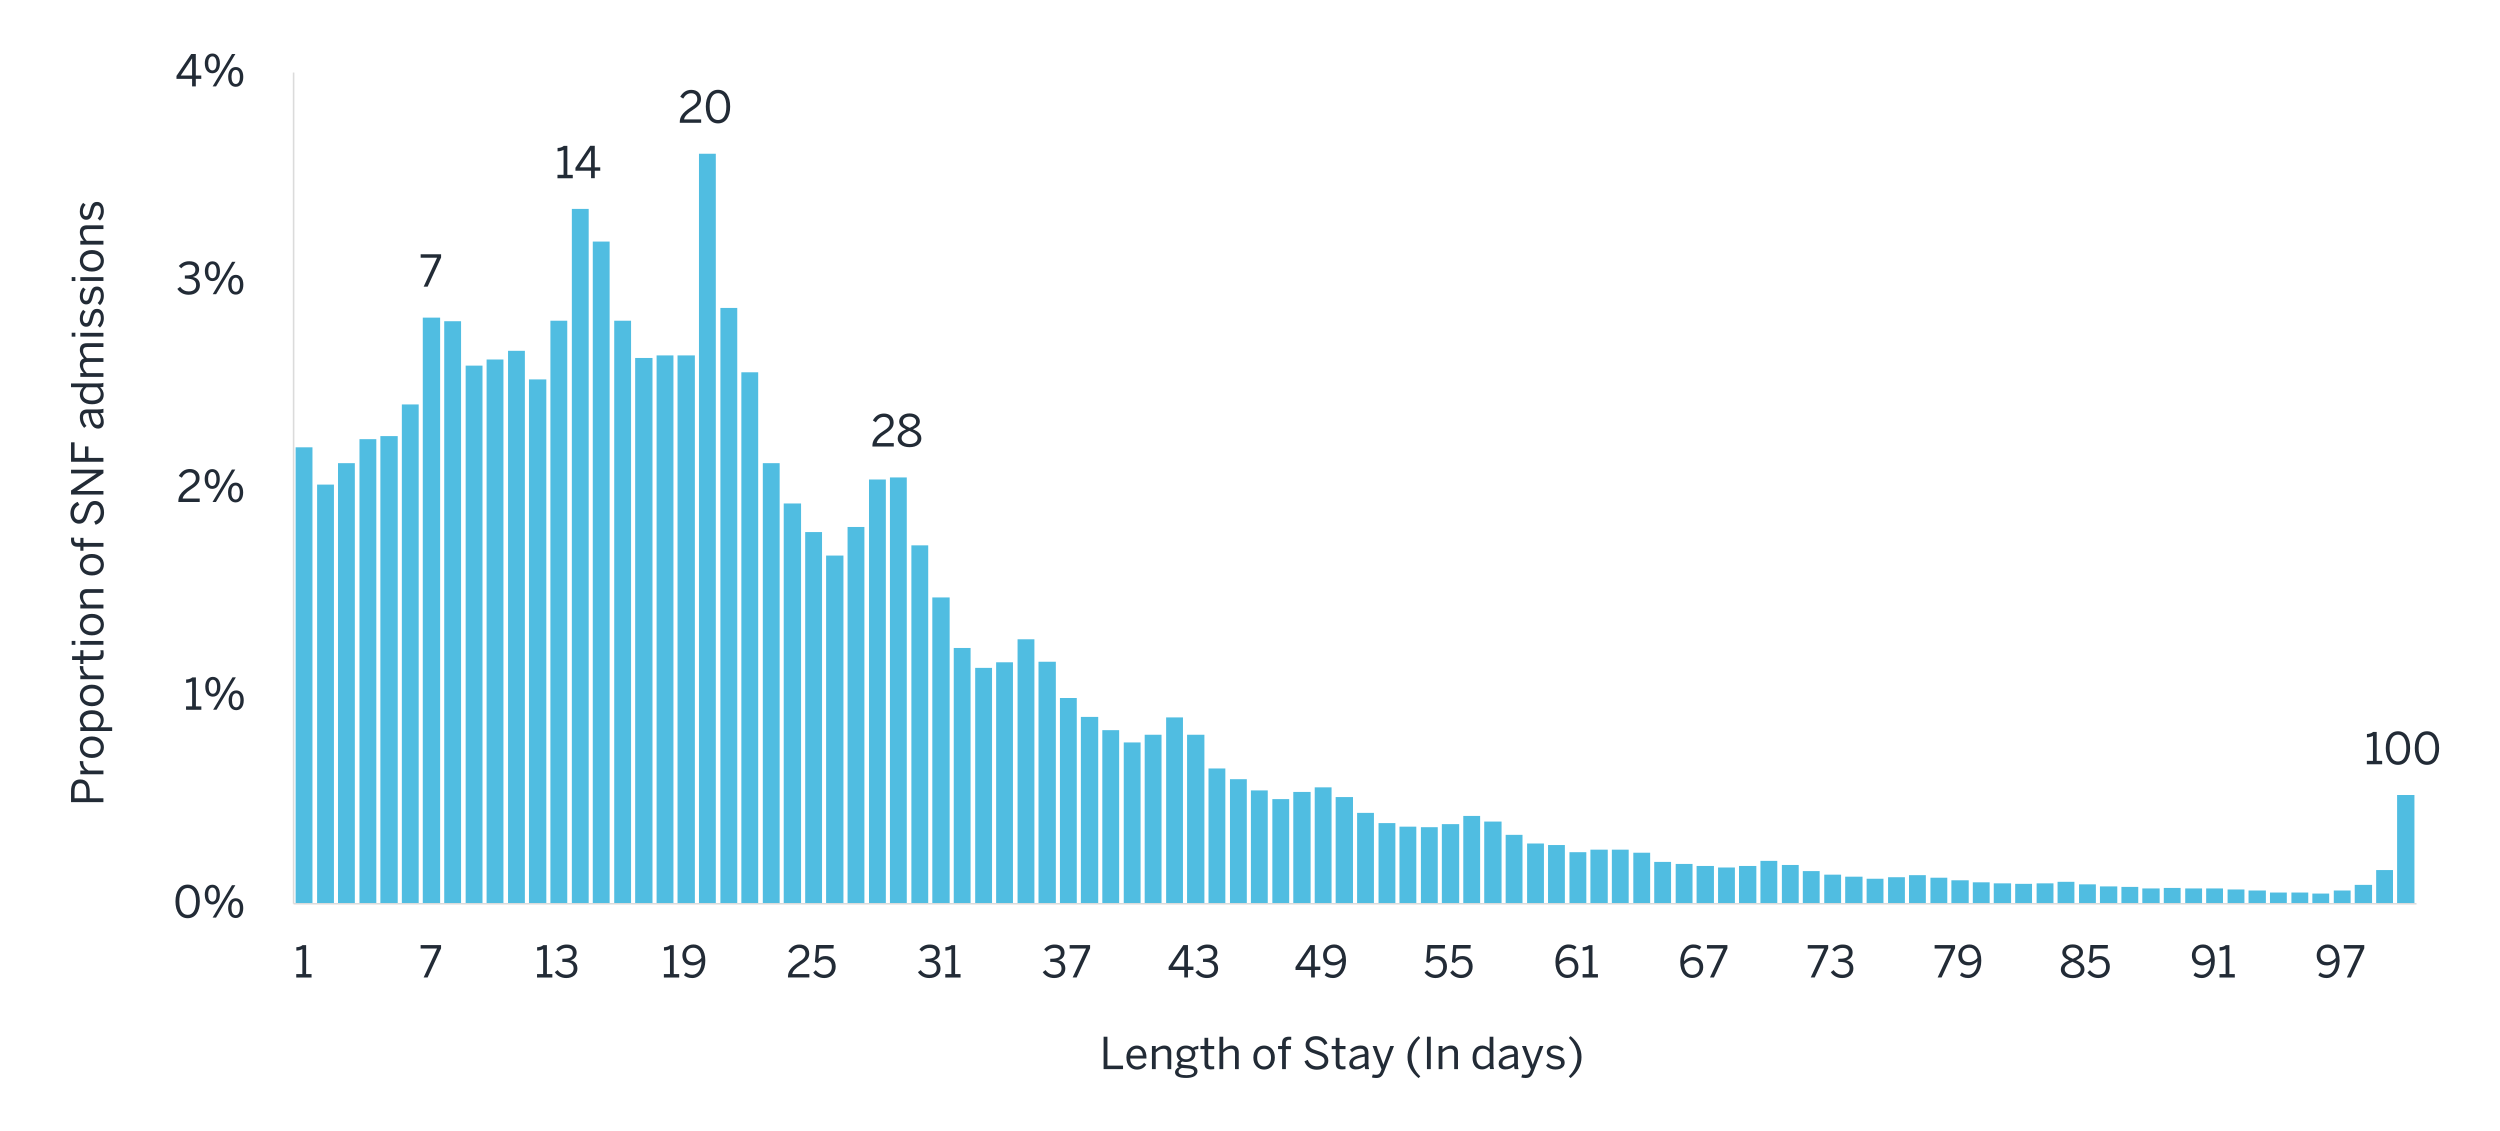 <?xml version="1.0" encoding="UTF-8"?><svg id="a" xmlns="http://www.w3.org/2000/svg" xmlns:xlink="http://www.w3.org/1999/xlink" viewBox="0 0 800 362"><defs><style>.bk{clip-path:url(#ba);}.bl{clip-path:url(#ay);}.bm{clip-path:url(#an);}.bn{clip-path:url(#t);}.bo{clip-path:url(#i);}.bp{clip-path:url(#af);}.bq{clip-path:url(#x);}.br{clip-path:url(#k);}.bs{clip-path:url(#q);}.bt{clip-path:url(#ar);}.bu{fill:#222b36;}.bv{clip-path:url(#bb);}.bw{clip-path:url(#m);}.bx{clip-path:url(#f);}.by{clip-path:url(#j);}.bz{clip-path:url(#aa);}.ca{clip-path:url(#ai);}.cb{clip-path:url(#bc);}.cc{clip-path:url(#ac);}.cd{clip-path:url(#ad);}.ce{clip-path:url(#bi);}.cf{clip-path:url(#al);}.cg{clip-path:url(#ax);}.ch{fill:#d3d5d7;stroke:#dbdbdb;stroke-linejoin:round;stroke-width:.5px;}.ci{clip-path:url(#av);}.cj{clip-path:url(#bg);}.ck,.cl{fill:none;}.cm{clip-path:url(#am);}.cn{clip-path:url(#aq);}.co{clip-path:url(#p);}.cp{clip-path:url(#h);}.cq{clip-path:url(#ak);}.cr{clip-path:url(#ag);}.cs{clip-path:url(#o);}.ct{clip-path:url(#v);}.cu{clip-path:url(#bd);}.cv{clip-path:url(#n);}.cw{clip-path:url(#be);}.cx{clip-path:url(#r);}.cy{clip-path:url(#bj);}.cz{clip-path:url(#s);}.da{clip-path:url(#az);}.db{clip-path:url(#at);}.dc{clip-path:url(#g);}.dd{clip-path:url(#z);}.cl{clip-rule:evenodd;}.de{clip-path:url(#ao);}.df{clip-path:url(#ap);}.dg{clip-path:url(#l);}.dh{clip-path:url(#d);}.di{clip-path:url(#ae);}.dj{clip-path:url(#e);}.dk{clip-path:url(#au);}.dl{clip-path:url(#aj);}.dm{clip-path:url(#w);}.dn{clip-path:url(#ab);}.do{clip-path:url(#bf);}.dp{clip-path:url(#ah);}.dq{clip-path:url(#y);}.dr{clip-path:url(#as);}.ds{clip-path:url(#c);}.dt{clip-path:url(#u);}.du{clip-path:url(#bh);}.dv{fill:#50bde1;}.dw{clip-path:url(#aw);}</style><clipPath id="c"><polygon class="cl" points="7.2 362.4 791.25 362.4 791.25 -.14 7.2 -.14 7.2 362.4 7.2 362.4"/></clipPath><clipPath id="d"><polygon class="cl" points="7.2 362.4 791.25 362.4 791.25 -.14 7.2 -.14 7.2 362.4 7.2 362.4"/></clipPath><clipPath id="e"><polygon class="cl" points="7.2 362.4 791.25 362.4 791.25 -.14 7.2 -.14 7.2 362.4 7.2 362.4"/></clipPath><clipPath id="f"><rect class="ck" x="7.2" y="-.14" width="784.05" height="362.54"/></clipPath><clipPath id="g"><polygon class="cl" points="7.2 362.4 791.25 362.4 791.25 -.14 7.2 -.14 7.2 362.4 7.2 362.4"/></clipPath><clipPath id="h"><rect class="ck" x="7.2" y="-.14" width="784.05" height="362.54"/></clipPath><clipPath id="i"><polygon class="cl" points="7.2 362.4 791.25 362.4 791.25 -.14 7.2 -.14 7.2 362.4 7.2 362.4"/></clipPath><clipPath id="j"><rect class="ck" x="7.2" y="-.14" width="784.05" height="362.54"/></clipPath><clipPath id="k"><polygon class="cl" points="7.2 362.4 791.25 362.4 791.25 -.14 7.2 -.14 7.2 362.4 7.2 362.4"/></clipPath><clipPath id="l"><rect class="ck" x="7.2" y="-.14" width="784.05" height="362.54"/></clipPath><clipPath id="m"><polygon class="cl" points="7.2 362.4 791.25 362.4 791.25 -.14 7.2 -.14 7.2 362.4 7.2 362.4"/></clipPath><clipPath id="n"><rect class="ck" x="7.2" y="-.14" width="784.05" height="362.54"/></clipPath><clipPath id="o"><polygon class="cl" points="7.2 362.4 791.25 362.4 791.25 -.14 7.2 -.14 7.2 362.4 7.2 362.4"/></clipPath><clipPath id="p"><rect class="ck" x="7.2" y="-.14" width="784.05" height="362.54"/></clipPath><clipPath id="q"><polygon class="cl" points="7.2 362.4 791.25 362.4 791.25 -.14 7.2 -.14 7.2 362.4 7.2 362.4"/></clipPath><clipPath id="r"><rect class="ck" x="7.2" y="-.14" width="784.05" height="362.54"/></clipPath><clipPath id="s"><polygon class="cl" points="7.2 362.4 791.25 362.4 791.25 -.14 7.2 -.14 7.2 362.4 7.2 362.4"/></clipPath><clipPath id="t"><rect class="ck" x="7.2" y="-.14" width="784.05" height="362.54"/></clipPath><clipPath id="u"><polygon class="cl" points="7.2 362.4 791.25 362.4 791.25 -.14 7.2 -.14 7.2 362.4 7.2 362.4"/></clipPath><clipPath id="v"><rect class="ck" x="7.2" y="-.14" width="784.05" height="362.54"/></clipPath><clipPath id="w"><polygon class="cl" points="7.2 362.4 791.25 362.4 791.25 -.14 7.2 -.14 7.2 362.4 7.2 362.4"/></clipPath><clipPath id="x"><rect class="ck" x="7.2" y="-.14" width="784.05" height="362.54"/></clipPath><clipPath id="y"><polygon class="cl" points="7.2 362.4 791.25 362.4 791.25 -.14 7.2 -.14 7.2 362.4 7.2 362.4"/></clipPath><clipPath id="z"><rect class="ck" x="7.2" y="-.14" width="784.05" height="362.54"/></clipPath><clipPath id="aa"><polygon class="cl" points="7.2 362.4 791.25 362.4 791.25 -.14 7.2 -.14 7.2 362.4 7.2 362.4"/></clipPath><clipPath id="ab"><rect class="ck" x="7.2" y="-.14" width="784.05" height="362.54"/></clipPath><clipPath id="ac"><polygon class="cl" points="7.2 362.4 791.25 362.4 791.25 -.14 7.2 -.14 7.2 362.4 7.2 362.4"/></clipPath><clipPath id="ad"><rect class="ck" x="7.2" y="-.14" width="784.05" height="362.54"/></clipPath><clipPath id="ae"><polygon class="cl" points="7.2 362.4 791.25 362.4 791.25 -.14 7.2 -.14 7.2 362.4 7.2 362.4"/></clipPath><clipPath id="af"><rect class="ck" x="7.2" y="-.14" width="784.05" height="362.54"/></clipPath><clipPath id="ag"><polygon class="cl" points="7.2 362.4 791.25 362.4 791.25 -.14 7.2 -.14 7.2 362.4 7.2 362.4"/></clipPath><clipPath id="ah"><rect class="ck" x="7.2" y="-.14" width="784.05" height="362.54"/></clipPath><clipPath id="ai"><polygon class="cl" points="7.2 362.4 791.25 362.4 791.25 -.14 7.2 -.14 7.2 362.4 7.2 362.4"/></clipPath><clipPath id="aj"><rect class="ck" x="7.2" y="-.14" width="784.05" height="362.54"/></clipPath><clipPath id="ak"><polygon class="cl" points="7.2 362.4 791.25 362.4 791.25 -.14 7.2 -.14 7.2 362.4 7.2 362.4"/></clipPath><clipPath id="al"><rect class="ck" x="7.2" y="-.14" width="784.05" height="362.54"/></clipPath><clipPath id="am"><polygon class="cl" points="7.2 362.4 791.25 362.4 791.25 -.14 7.2 -.14 7.2 362.4 7.2 362.4"/></clipPath><clipPath id="an"><rect class="ck" x="7.2" y="-.14" width="784.05" height="362.54"/></clipPath><clipPath id="ao"><polygon class="cl" points="7.2 362.4 791.25 362.4 791.25 -.14 7.2 -.14 7.2 362.4 7.2 362.4"/></clipPath><clipPath id="ap"><rect class="ck" x="7.2" y="-.14" width="784.05" height="362.54"/></clipPath><clipPath id="aq"><polygon class="cl" points="7.2 362.4 791.25 362.4 791.25 -.14 7.2 -.14 7.2 362.4 7.2 362.4"/></clipPath><clipPath id="ar"><rect class="ck" x="7.2" y="-.14" width="784.05" height="362.54"/></clipPath><clipPath id="as"><polygon class="cl" points="7.2 362.4 791.25 362.4 791.25 -.14 7.2 -.14 7.2 362.4 7.2 362.4"/></clipPath><clipPath id="at"><rect class="ck" x="7.2" y="-.14" width="784.05" height="362.54"/></clipPath><clipPath id="au"><polygon class="cl" points="7.2 362.4 791.25 362.4 791.25 -.14 7.2 -.14 7.2 362.4 7.2 362.4"/></clipPath><clipPath id="av"><rect class="ck" x="7.2" y="-.14" width="784.05" height="362.54"/></clipPath><clipPath id="aw"><polygon class="cl" points="7.2 362.4 791.25 362.4 791.25 -.14 7.2 -.14 7.2 362.4 7.2 362.4"/></clipPath><clipPath id="ax"><rect class="ck" x="7.2" y="-.14" width="784.05" height="362.54"/></clipPath><clipPath id="ay"><polygon class="cl" points="7.2 362.4 791.25 362.4 791.25 -.14 7.2 -.14 7.2 362.4 7.2 362.4"/></clipPath><clipPath id="az"><rect class="ck" x="7.2" y="-.14" width="784.05" height="362.54"/></clipPath><clipPath id="ba"><polygon class="cl" points="7.2 362.4 791.25 362.4 791.25 -.14 7.2 -.14 7.2 362.4 7.2 362.4"/></clipPath><clipPath id="bb"><rect class="ck" x="7.2" y="-.14" width="784.05" height="362.54"/></clipPath><clipPath id="bc"><polygon class="cl" points="7.2 362.4 791.25 362.4 791.25 -.14 7.2 -.14 7.2 362.4 7.2 362.4"/></clipPath><clipPath id="bd"><rect class="ck" x="7.2" y="-.14" width="784.05" height="362.54"/></clipPath><clipPath id="be"><polygon class="cl" points="7.2 362.4 791.25 362.4 791.25 -.14 7.2 -.14 7.2 362.4 7.2 362.4"/></clipPath><clipPath id="bf"><rect class="ck" x="7.2" y="-.14" width="784.05" height="362.54"/></clipPath><clipPath id="bg"><polygon class="cl" points="7.2 362.4 791.25 362.4 791.25 -.14 7.2 -.14 7.2 362.4 7.2 362.4"/></clipPath><clipPath id="bh"><rect class="ck" x="7.2" y="-.14" width="784.05" height="362.54"/></clipPath><clipPath id="bi"><polygon class="cl" points="7.2 362.4 791.25 362.4 791.25 -.14 7.2 -.14 7.2 362.4 7.2 362.4"/></clipPath><clipPath id="bj"><rect class="ck" x="7.2" y="-.14" width="784.05" height="362.54"/></clipPath></defs><g id="b"><path class="dv" d="M94.6,143.14h5.39v146.06h-5.39v-146.06h0ZM101.47,155.07h5.39v134.13h-5.39v-134.13h0ZM108.16,148.21h5.39v141h-5.39v-141h0ZM115.03,140.53h5.39v148.67h-5.39v-148.67h0ZM121.72,139.55h5.55v149.65h-5.55v-149.65h0ZM128.59,129.42h5.39v159.78h-5.39v-159.78h0ZM135.29,101.64h5.55v187.56h-5.55V101.64h0ZM142.15,102.79h5.39v186.41h-5.39V102.79h0ZM149.01,117h5.39v172.2h-5.39V117h0ZM155.71,115.04h5.39v174.16h-5.39V115.04h0ZM162.57,112.26h5.39v176.94h-5.39V112.26h0ZM169.27,121.41h5.55v167.79h-5.55V121.41h0ZM176.13,102.63h5.39v186.58h-5.39V102.63h0ZM182.99,66.85h5.39v222.36h-5.39V66.85h0ZM189.69,77.3h5.39v211.9h-5.39V77.3h0ZM196.55,102.63h5.39v186.58h-5.39V102.63h0ZM203.25,114.55h5.55v174.65h-5.55V114.55h0ZM210.11,113.73h5.39v175.47h-5.39V113.73h0ZM216.81,113.73h5.55v175.47h-5.55V113.73h0ZM223.67,49.2h5.39v240h-5.39V49.2h0ZM230.53,98.54h5.39v190.66h-5.39V98.54h0ZM237.23,119.13h5.39v170.08h-5.39V119.13h0ZM244.1,148.21h5.39v141h-5.39v-141h0ZM250.79,161.11h5.55v128.09h-5.55v-128.09h0ZM257.66,170.26h5.39v118.94h-5.39v-118.94h0ZM264.35,177.78h5.55v111.42h-5.55v-111.42h0ZM271.22,168.63h5.39v120.57h-5.39v-120.57h0ZM278.08,153.44h5.39v135.77h-5.39v-135.77h0ZM284.78,152.78h5.39v136.42h-5.39v-136.42h0ZM291.64,174.51h5.39v114.69h-5.39v-114.69h0ZM298.34,191.18h5.55v98.03h-5.55v-98.03h0ZM305.2,207.35h5.39v81.85h-5.39v-81.85h0ZM312.06,213.72h5.39v75.48h-5.39v-75.48h0ZM318.76,211.93h5.39v77.28h-5.39v-77.28h0ZM325.62,204.57h5.39v84.63h-5.39v-84.63h0ZM332.32,211.76h5.55v77.44h-5.55v-77.44h0ZM339.18,223.36h5.39v65.84h-5.39v-65.84h0ZM345.88,229.41h5.55v59.8h-5.55v-59.8h0ZM352.74,233.65h5.39v55.55h-5.39v-55.55h0ZM359.6,237.58h5.39v51.63h-5.39v-51.63h0ZM366.3,235.12h5.39v54.08h-5.39v-54.08h0ZM373.16,229.57h5.39v59.63h-5.39v-59.63h0ZM379.86,235.12h5.55v54.08h-5.55v-54.08h0ZM386.72,245.91h5.39v43.3h-5.39v-43.3h0ZM393.59,249.34h5.39v39.86h-5.39v-39.86h0ZM400.29,252.93h5.39v36.27h-5.39v-36.27h0ZM407.15,255.71h5.39v33.49h-5.39v-33.49h0ZM413.85,253.42h5.55v35.78h-5.55v-35.78h0ZM420.71,251.95h5.39v37.25h-5.39v-37.25h0ZM427.41,255.06h5.55v34.15h-5.55v-34.15h0ZM434.27,260.12h5.39v29.08h-5.39v-29.08h0ZM441.13,263.39h5.39v25.81h-5.39v-25.81h0ZM447.83,264.53h5.39v24.67h-5.39v-24.67h0ZM454.69,264.7h5.39v24.51h-5.39v-24.51h0ZM461.39,263.72h5.55v25.49h-5.55v-25.49h0ZM468.25,261.1h5.39v28.1h-5.39v-28.1h0ZM474.95,262.9h5.55v26.3h-5.55v-26.3h0ZM481.81,267.15h5.39v22.06h-5.39v-22.06h0ZM488.67,269.92h5.39v19.28h-5.39v-19.28h0ZM495.37,270.41h5.39v18.79h-5.39v-18.79h0ZM502.23,272.7h5.39v16.5h-5.39v-16.5h0ZM508.93,271.89h5.55v17.32h-5.55v-17.32h0ZM515.79,271.89h5.39v17.32h-5.39v-17.32h0ZM522.66,272.87h5.39v16.34h-5.39v-16.34h0ZM529.35,275.81h5.39v13.4h-5.39v-13.4h0ZM536.22,276.46h5.39v12.74h-5.39v-12.74h0ZM542.91,277.11h5.55v12.09h-5.55v-12.09h0ZM549.78,277.6h5.39v11.6h-5.39v-11.6h0ZM556.48,277.11h5.55v12.09h-5.55v-12.09h0ZM563.34,275.48h5.39v13.72h-5.39v-13.72h0ZM570.2,276.79h5.39v12.42h-5.39v-12.42h0ZM576.9,278.75h5.39v10.46h-5.39v-10.46h0ZM583.76,279.89h5.39v9.31h-5.39v-9.31h0ZM590.46,280.54h5.55v8.66h-5.55v-8.66h0ZM597.32,281.2h5.39v8.01h-5.39v-8.01h0ZM604.18,280.71h5.39v8.5h-5.39v-8.5h0ZM610.88,280.05h5.39v9.15h-5.39v-9.15h0ZM617.74,280.87h5.39v8.33h-5.39v-8.33h0ZM624.44,281.69h5.55v7.52h-5.55v-7.52h0ZM631.3,282.34h5.39v6.86h-5.39v-6.86h0ZM638,282.67h5.55v6.54h-5.55v-6.54h0ZM644.86,282.83h5.39v6.37h-5.39v-6.37h0ZM651.72,282.67h5.39v6.54h-5.39v-6.54h0ZM658.42,282.18h5.39v7.03h-5.39v-7.03h0ZM665.29,282.99h5.39v6.21h-5.39v-6.21h0ZM671.98,283.65h5.55v5.55h-5.55v-5.55h0ZM678.85,283.81h5.39v5.39h-5.39v-5.39h0ZM685.54,284.3h5.55v4.9h-5.55v-4.9h0ZM692.41,284.14h5.39v5.06h-5.39v-5.06h0ZM699.27,284.3h5.39v4.9h-5.39v-4.9h0ZM705.97,284.3h5.39v4.9h-5.39v-4.9h0ZM712.83,284.63h5.39v4.57h-5.39v-4.57h0ZM719.53,284.96h5.55v4.25h-5.55v-4.25h0ZM726.39,285.61h5.39v3.59h-5.39v-3.59h0ZM733.25,285.61h5.39v3.59h-5.39v-3.59h0ZM739.95,285.94h5.39v3.27h-5.39v-3.27h0ZM746.81,284.96h5.39v4.25h-5.39v-4.25h0ZM753.51,283.16h5.55v6.04h-5.55v-6.04h0ZM760.37,278.42h5.39v10.78h-5.39v-10.78h0ZM767.07,254.4h5.55v34.8h-5.55v-34.8h0Z"/><g class="ds"><line class="ch" x1="93.95" y1="289.2" x2="93.95" y2="23.22"/></g><g class="dh"><line class="ch" x1="93.95" y1="289.2" x2="773.28" y2="289.2"/></g><g class="dj"><g class="bx"><path class="bu" d="M135.57,91.73l4.29-9.26h-5.25v-1.11h6.54v1.04l-4.31,9.33h-1.26Z"/></g></g><g class="dc"><g class="cp"><path class="bu" d="M178.39,57.03v-1.09h1.95v-7.98c-.5.27-1.32.48-1.92.48v-1.09c.8-.03,1.51-.24,1.98-.67h1.15v9.27h1.74v1.09h-4.89Z"/><path class="bu" d="M189.14,57.03v-2.4h-5v-.94l4.72-7.03h1.47v6.89h1.75v1.08h-1.75v2.4h-1.19ZM185.5,53.55h3.64v-5.45h-.03l-3.61,5.45Z"/></g></g><g class="bo"><g class="by"><path class="bu" d="M217.53,39.3v-.22c0-1.5.67-2.9,3.4-4.65,1.56-.99,2.19-1.62,2.19-2.73s-.71-1.86-1.95-1.86c-1.06,0-1.92.59-2.54,1.71l-.95-.59c.76-1.37,1.93-2.21,3.54-2.21,1.92,0,3.1,1.18,3.1,2.87,0,1.36-.62,2.28-2.61,3.54-1.81,1.15-2.69,2.17-2.8,3.05h5.46v1.09h-6.85Z"/><path class="bu" d="M225.86,34.11c0-3.24,1.43-5.38,3.91-5.38s3.88,2.14,3.88,5.38-1.39,5.38-3.88,5.38-3.91-2.14-3.91-5.38ZM232.43,34.11c0-2.82-1.04-4.29-2.66-4.29s-2.68,1.47-2.68,4.29,1.04,4.3,2.68,4.3,2.66-1.48,2.66-4.3Z"/></g></g><g class="br"><g class="dg"><path class="bu" d="M279.17,142.88v-.22c0-1.5.67-2.9,3.4-4.65,1.56-.99,2.19-1.62,2.19-2.73s-.71-1.86-1.95-1.86c-1.06,0-1.92.59-2.54,1.71l-.95-.59c.76-1.37,1.93-2.21,3.54-2.21,1.92,0,3.1,1.18,3.1,2.87,0,1.36-.62,2.28-2.61,3.54-1.81,1.15-2.69,2.17-2.8,3.05h5.46v1.09h-6.85Z"/><path class="bu" d="M287.27,140.34c0-1.43,1.04-2.26,2.66-2.94-1.36-.63-2.19-1.29-2.19-2.56s1.2-2.55,3.32-2.55,3.29,1.27,3.29,2.55c0,1.2-.8,1.89-2.2,2.52,1.68.73,2.68,1.46,2.68,2.98s-1.39,2.76-3.77,2.76-3.8-1.2-3.8-2.76ZM293.62,140.27c0-1.09-.92-1.69-2.63-2.41-1.68.76-2.48,1.37-2.48,2.41s1.05,1.81,2.56,1.81,2.55-.7,2.55-1.81ZM293.17,134.91c0-.78-.64-1.58-2.1-1.58s-2.12.76-2.12,1.54c0,.95.69,1.4,2.17,2.04,1.44-.64,2.04-1.09,2.04-2Z"/></g></g><g class="bw"><g class="cv"><path class="bu" d="M757.39,244.56v-1.09h1.95v-7.98c-.5.27-1.32.48-1.92.48v-1.09c.8-.03,1.51-.24,1.98-.67h1.15v9.27h1.74v1.09h-4.89Z"/><path class="bu" d="M763.45,239.38c0-3.24,1.43-5.38,3.91-5.38s3.88,2.14,3.88,5.38-1.39,5.38-3.88,5.38-3.91-2.14-3.91-5.38ZM770.02,239.38c0-2.82-1.04-4.29-2.66-4.29s-2.68,1.47-2.68,4.29,1.04,4.3,2.68,4.3,2.66-1.48,2.66-4.3Z"/><path class="bu" d="M772.73,239.38c0-3.24,1.43-5.38,3.91-5.38s3.88,2.14,3.88,5.38-1.39,5.38-3.88,5.38-3.91-2.14-3.91-5.38ZM779.3,239.38c0-2.82-1.04-4.29-2.66-4.29s-2.68,1.47-2.68,4.29,1.04,4.3,2.68,4.3,2.66-1.48,2.66-4.3Z"/></g></g><g class="cs"><g class="co"><path class="bu" d="M56.15,288.45c0-3.24,1.43-5.38,3.91-5.38s3.88,2.14,3.88,5.38-1.39,5.38-3.88,5.38-3.91-2.14-3.91-5.38ZM62.72,288.45c0-2.82-1.04-4.29-2.66-4.29s-2.68,1.47-2.68,4.29,1.04,4.3,2.68,4.3,2.66-1.48,2.66-4.3Z"/><path class="bu" d="M65.52,286.3c0-1.95.95-3.19,2.44-3.19s2.4,1.23,2.4,3.15-.88,3.18-2.41,3.18-2.42-1.27-2.42-3.14ZM69.29,286.29c0-1.37-.48-2.26-1.34-2.26s-1.34.94-1.34,2.23c0,1.37.46,2.26,1.36,2.26s1.33-.94,1.33-2.23ZM68.04,293.63l6.19-10.37h1.09l-6.19,10.37h-1.09ZM73,290.63c0-1.95.95-3.19,2.44-3.19s2.4,1.23,2.4,3.15-.9,3.18-2.42,3.18-2.41-1.29-2.41-3.14ZM76.77,290.6c0-1.37-.48-2.24-1.36-2.24s-1.34.94-1.34,2.23c0,1.37.46,2.27,1.36,2.27s1.34-.97,1.34-2.25Z"/></g></g><g class="bs"><g class="cx"><path class="bu" d="M59.53,227.12v-1.09h1.95v-7.98c-.5.27-1.32.48-1.92.48v-1.09c.8-.03,1.51-.24,1.98-.67h1.15v9.27h1.74v1.09h-4.89Z"/><path class="bu" d="M65.68,219.79c0-1.95.95-3.19,2.44-3.19s2.4,1.23,2.4,3.15-.88,3.18-2.41,3.18-2.42-1.27-2.42-3.14ZM69.45,219.78c0-1.37-.48-2.26-1.34-2.26s-1.34.94-1.34,2.23c0,1.37.46,2.26,1.36,2.26s1.33-.94,1.33-2.23ZM68.2,227.12l6.19-10.37h1.09l-6.19,10.37h-1.09ZM73.16,224.12c0-1.95.95-3.19,2.44-3.19s2.4,1.23,2.4,3.15-.9,3.18-2.42,3.18-2.41-1.29-2.41-3.14ZM76.93,224.09c0-1.37-.48-2.24-1.36-2.24s-1.34.94-1.34,2.23c0,1.37.46,2.27,1.36,2.27s1.34-.97,1.34-2.25Z"/></g></g><g class="cz"><g class="bn"><path class="bu" d="M57.07,160.63v-.22c0-1.5.67-2.9,3.4-4.65,1.56-.99,2.19-1.62,2.19-2.73s-.71-1.86-1.95-1.86c-1.06,0-1.92.59-2.54,1.71l-.95-.59c.76-1.37,1.93-2.21,3.54-2.21,1.92,0,3.1,1.18,3.1,2.87,0,1.36-.62,2.28-2.61,3.54-1.81,1.15-2.69,2.17-2.8,3.05h5.46v1.09h-6.85Z"/><path class="bu" d="M65.49,153.3c0-1.95.95-3.19,2.44-3.19s2.4,1.23,2.4,3.15-.88,3.18-2.41,3.18-2.42-1.27-2.42-3.14ZM69.26,153.29c0-1.37-.48-2.26-1.34-2.26s-1.34.94-1.34,2.23c0,1.37.46,2.26,1.36,2.26s1.33-.94,1.33-2.23ZM68.01,160.63l6.19-10.37h1.09l-6.19,10.37h-1.09ZM72.97,157.63c0-1.95.95-3.19,2.44-3.19s2.4,1.23,2.4,3.15-.9,3.18-2.42,3.18-2.41-1.29-2.41-3.14ZM76.74,157.6c0-1.37-.48-2.24-1.36-2.24s-1.34.94-1.34,2.23c0,1.37.46,2.27,1.36,2.27s1.34-.97,1.34-2.25Z"/></g></g><g class="dt"><g class="ct"><path class="bu" d="M56.75,92.44l.9-.67c.74,1.06,1.67,1.48,2.76,1.48,1.44,0,2.35-.73,2.35-1.96,0-1.44-.91-2.13-3.19-2.13h-.42v-1.02h.49c2.14,0,2.87-.66,2.87-1.81,0-.98-.59-1.65-2.06-1.65-.99,0-1.83.46-2.44,1.18l-.8-.74c.77-.9,1.92-1.53,3.33-1.53,2.2,0,3.18,1.18,3.18,2.59,0,1.3-.77,2.17-2.02,2.45,1.54.31,2.27,1.22,2.27,2.69,0,1.75-1.39,3.01-3.57,3.01-1.55,0-2.86-.67-3.66-1.89Z"/><path class="bu" d="M65.55,86.81c0-1.95.95-3.19,2.44-3.19s2.4,1.23,2.4,3.15-.88,3.18-2.41,3.18-2.42-1.27-2.42-3.14ZM69.32,86.8c0-1.37-.48-2.26-1.34-2.26s-1.34.94-1.34,2.23c0,1.37.46,2.26,1.36,2.26s1.33-.94,1.33-2.23ZM68.07,94.14l6.19-10.37h1.09l-6.19,10.37h-1.09ZM73.03,91.14c0-1.95.95-3.19,2.44-3.19s2.4,1.23,2.4,3.15-.9,3.18-2.42,3.18-2.41-1.29-2.41-3.14ZM76.8,91.11c0-1.37-.48-2.24-1.36-2.24s-1.34.94-1.34,2.23c0,1.37.46,2.27,1.36,2.27s1.34-.97,1.34-2.25Z"/></g></g><g class="dm"><g class="bq"><path class="bu" d="M61.47,27.64v-2.4h-5v-.94l4.72-7.03h1.47v6.89h1.75v1.08h-1.75v2.4h-1.19ZM57.83,24.17h3.64v-5.45h-.03l-3.61,5.45Z"/><path class="bu" d="M65.53,20.31c0-1.95.95-3.19,2.44-3.19s2.4,1.23,2.4,3.15-.88,3.18-2.41,3.18-2.42-1.27-2.42-3.14ZM69.3,20.3c0-1.37-.48-2.26-1.34-2.26s-1.34.94-1.34,2.23c0,1.37.46,2.26,1.36,2.26s1.33-.94,1.33-2.23ZM68.05,27.64l6.19-10.37h1.09l-6.19,10.37h-1.09ZM73.01,24.64c0-1.95.95-3.19,2.44-3.19s2.4,1.23,2.4,3.15-.9,3.18-2.42,3.18-2.41-1.29-2.41-3.14ZM76.78,24.61c0-1.37-.48-2.24-1.36-2.24s-1.34.94-1.34,2.23c0,1.37.46,2.27,1.36,2.27s1.34-.97,1.34-2.25Z"/></g></g><g class="dq"><g class="dd"><path class="bu" d="M94.8,312.79v-1.09h1.95v-7.98c-.5.27-1.32.48-1.92.48v-1.09c.8-.03,1.51-.24,1.98-.67h1.15v9.27h1.74v1.09h-4.89Z"/></g></g><g class="bz"><g class="dn"><path class="bu" d="M135.56,312.79l4.29-9.26h-5.25v-1.11h6.54v1.04l-4.31,9.33h-1.26Z"/></g></g><g class="cc"><g class="cd"><path class="bu" d="M171.85,312.79v-1.09h1.95v-7.98c-.5.27-1.32.48-1.92.48v-1.09c.8-.03,1.51-.24,1.98-.67h1.15v9.27h1.74v1.09h-4.89Z"/><path class="bu" d="M177.55,311.09l.9-.67c.74,1.06,1.67,1.48,2.76,1.48,1.44,0,2.35-.73,2.35-1.96,0-1.44-.91-2.13-3.19-2.13h-.42v-1.02h.49c2.14,0,2.87-.66,2.87-1.81,0-.98-.59-1.65-2.06-1.65-.99,0-1.83.46-2.44,1.18l-.8-.74c.77-.9,1.92-1.53,3.33-1.53,2.2,0,3.18,1.18,3.18,2.59,0,1.3-.77,2.17-2.02,2.45,1.54.31,2.27,1.22,2.27,2.69,0,1.75-1.39,3.01-3.57,3.01-1.55,0-2.86-.67-3.66-1.89Z"/></g></g><g class="di"><g class="bp"><path class="bu" d="M212.44,312.79v-1.09h1.95v-7.98c-.5.27-1.32.48-1.92.48v-1.09c.8-.03,1.51-.24,1.98-.67h1.15v9.27h1.74v1.09h-4.89Z"/><path class="bu" d="M218.87,312.08l.6-.91c.56.43,1.13.74,2.09.74,1.79,0,2.91-1.82,2.94-4.29-.67.7-1.62,1.32-2.89,1.32-2.1,0-3.25-1.3-3.25-3.25s1.48-3.47,3.57-3.47,3.77,1.67,3.77,5.2c0,3.33-1.78,5.56-4.19,5.56-1.19,0-2.07-.41-2.65-.9ZM224.47,306.52c-.18-2.27-1.25-3.24-2.61-3.24s-2.31.87-2.31,2.38c0,1.29.63,2.23,2.26,2.23,1.08,0,2.09-.6,2.66-1.37Z"/></g></g><g class="cr"><g class="dp"><path class="bu" d="M252.15,312.79v-.22c0-1.5.67-2.9,3.4-4.65,1.56-.99,2.19-1.62,2.19-2.73s-.71-1.86-1.95-1.86c-1.06,0-1.92.59-2.54,1.71l-.95-.59c.76-1.37,1.93-2.21,3.54-2.21,1.92,0,3.1,1.18,3.1,2.87,0,1.36-.62,2.28-2.61,3.54-1.81,1.15-2.69,2.17-2.8,3.05h5.46v1.09h-6.85Z"/><path class="bu" d="M260.23,311.22l.83-.76c.66.83,1.47,1.44,2.66,1.44,1.69,0,2.47-1.19,2.47-2.52,0-1.58-.92-2.41-2.26-2.41-1.01,0-1.72.42-2.28,1.2l-.88-.31.41-5.45h5.63l-.1,1.11h-4.54l-.25,3.31c.48-.53,1.16-.9,2.26-.9,1.93,0,3.24,1.33,3.24,3.39s-1.39,3.66-3.66,3.66c-1.54,0-2.77-.71-3.52-1.77Z"/></g></g><g class="ca"><g class="dl"><path class="bu" d="M293.74,311.09l.9-.67c.74,1.06,1.67,1.48,2.76,1.48,1.44,0,2.35-.73,2.35-1.96,0-1.44-.91-2.13-3.19-2.13h-.42v-1.02h.49c2.14,0,2.87-.66,2.87-1.81,0-.98-.59-1.65-2.06-1.65-.99,0-1.83.46-2.44,1.18l-.8-.74c.77-.9,1.92-1.53,3.33-1.53,2.2,0,3.18,1.18,3.18,2.59,0,1.3-.77,2.17-2.02,2.45,1.54.31,2.27,1.22,2.27,2.69,0,1.75-1.39,3.01-3.57,3.01-1.55,0-2.86-.67-3.66-1.89Z"/><path class="bu" d="M302.49,312.79v-1.09h1.95v-7.98c-.5.27-1.32.48-1.92.48v-1.09c.8-.03,1.51-.24,1.97-.67h1.15v9.27h1.74v1.09h-4.89Z"/></g></g><g class="cq"><g class="cf"><path class="bu" d="M333.68,311.09l.9-.67c.74,1.06,1.67,1.48,2.76,1.48,1.44,0,2.35-.73,2.35-1.96,0-1.44-.91-2.13-3.19-2.13h-.42v-1.02h.49c2.14,0,2.87-.66,2.87-1.81,0-.98-.59-1.65-2.06-1.65-.99,0-1.83.46-2.44,1.18l-.8-.74c.77-.9,1.92-1.53,3.33-1.53,2.2,0,3.18,1.18,3.18,2.59,0,1.3-.77,2.17-2.02,2.45,1.54.31,2.27,1.22,2.27,2.69,0,1.75-1.39,3.01-3.57,3.01-1.55,0-2.86-.67-3.66-1.89Z"/><path class="bu" d="M343.25,312.79l4.29-9.26h-5.25v-1.11h6.54v1.04l-4.31,9.33h-1.26Z"/></g></g><g class="cm"><g class="bm"><path class="bu" d="M378.96,312.79v-2.4h-5v-.94l4.72-7.03h1.47v6.89h1.75v1.08h-1.75v2.4h-1.19ZM375.31,309.31h3.64v-5.45h-.03l-3.61,5.45Z"/><path class="bu" d="M382.57,311.09l.9-.67c.74,1.06,1.67,1.48,2.76,1.48,1.44,0,2.35-.73,2.35-1.96,0-1.44-.91-2.13-3.19-2.13h-.42v-1.02h.49c2.14,0,2.87-.66,2.87-1.81,0-.98-.59-1.65-2.06-1.65-.99,0-1.83.46-2.44,1.18l-.8-.74c.77-.9,1.92-1.53,3.33-1.53,2.2,0,3.18,1.18,3.18,2.59,0,1.3-.77,2.17-2.02,2.45,1.54.31,2.27,1.22,2.27,2.69,0,1.75-1.39,3.01-3.57,3.01-1.55,0-2.86-.67-3.66-1.89Z"/></g></g><g class="de"><g class="df"><path class="bu" d="M419.56,312.79v-2.4h-5v-.94l4.72-7.03h1.47v6.89h1.75v1.08h-1.75v2.4h-1.19ZM415.91,309.31h3.64v-5.45h-.03l-3.61,5.45Z"/><path class="bu" d="M423.89,312.08l.6-.91c.56.43,1.13.74,2.09.74,1.79,0,2.91-1.82,2.94-4.29-.67.7-1.62,1.32-2.89,1.32-2.1,0-3.25-1.3-3.25-3.25s1.49-3.47,3.57-3.47,3.77,1.67,3.77,5.2c0,3.33-1.78,5.56-4.19,5.56-1.19,0-2.07-.41-2.65-.9ZM429.5,306.52c-.18-2.27-1.25-3.24-2.61-3.24s-2.31.87-2.31,2.38c0,1.29.63,2.23,2.25,2.23,1.08,0,2.09-.6,2.66-1.37Z"/></g></g><g class="cn"><g class="bt"><path class="bu" d="M455.85,311.22l.83-.76c.66.83,1.47,1.44,2.66,1.44,1.7,0,2.47-1.19,2.47-2.52,0-1.58-.92-2.41-2.26-2.41-1.01,0-1.72.42-2.28,1.2l-.88-.31.41-5.45h5.63l-.1,1.11h-4.54l-.25,3.31c.48-.53,1.16-.9,2.25-.9,1.93,0,3.24,1.33,3.24,3.39s-1.39,3.66-3.66,3.66c-1.54,0-2.77-.71-3.52-1.77Z"/><path class="bu" d="M464.07,311.22l.83-.76c.66.83,1.47,1.44,2.66,1.44,1.7,0,2.47-1.19,2.47-2.52,0-1.58-.92-2.41-2.26-2.41-1.01,0-1.72.42-2.28,1.2l-.88-.31.41-5.45h5.63l-.1,1.11h-4.54l-.25,3.31c.48-.53,1.16-.9,2.25-.9,1.93,0,3.24,1.33,3.24,3.39s-1.39,3.66-3.66,3.66c-1.54,0-2.77-.71-3.52-1.77Z"/></g></g><g class="dr"><g class="db"><path class="bu" d="M497.74,307.78c0-3.33,1.79-5.56,4.2-5.56,1.15,0,1.97.36,2.54.81l-.62.91c-.52-.39-1.06-.64-1.96-.64-1.79,0-2.93,1.81-2.96,4.27.67-.7,1.62-1.32,2.89-1.32,2.12,0,3.26,1.3,3.26,3.25s-1.48,3.47-3.57,3.47-3.78-1.67-3.78-5.2ZM503.91,309.54c0-1.29-.64-2.23-2.25-2.23-1.09,0-2.1.6-2.68,1.37.2,2.27,1.26,3.25,2.62,3.25s2.31-.88,2.31-2.4Z"/><path class="bu" d="M506.44,312.79v-1.09h1.95v-7.98c-.5.27-1.32.48-1.92.48v-1.09c.8-.03,1.51-.24,1.98-.67h1.15v9.27h1.74v1.09h-4.89Z"/></g></g><g class="dk"><g class="ci"><path class="bu" d="M537.68,307.78c0-3.33,1.79-5.56,4.2-5.56,1.15,0,1.97.36,2.54.81l-.62.91c-.52-.39-1.06-.64-1.96-.64-1.79,0-2.93,1.81-2.96,4.27.67-.7,1.62-1.32,2.89-1.32,2.12,0,3.26,1.3,3.26,3.25s-1.48,3.47-3.57,3.47-3.78-1.67-3.78-5.2ZM543.85,309.54c0-1.29-.64-2.23-2.25-2.23-1.09,0-2.1.6-2.68,1.37.2,2.27,1.26,3.25,2.62,3.25s2.31-.88,2.31-2.4Z"/><path class="bu" d="M547.19,312.79l4.29-9.26h-5.25v-1.11h6.54v1.04l-4.31,9.33h-1.26Z"/></g></g><g class="dw"><g class="cg"><path class="bu" d="M579.44,312.79l4.29-9.26h-5.25v-1.11h6.54v1.04l-4.31,9.33h-1.26Z"/><path class="bu" d="M585.86,311.09l.9-.67c.74,1.06,1.67,1.48,2.76,1.48,1.44,0,2.35-.73,2.35-1.96,0-1.44-.91-2.13-3.19-2.13h-.42v-1.02h.49c2.14,0,2.87-.66,2.87-1.81,0-.98-.59-1.65-2.06-1.65-1,0-1.83.46-2.44,1.18l-.8-.74c.77-.9,1.92-1.53,3.33-1.53,2.2,0,3.18,1.18,3.18,2.59,0,1.3-.77,2.17-2.02,2.45,1.54.31,2.27,1.22,2.27,2.69,0,1.75-1.39,3.01-3.57,3.01-1.55,0-2.86-.67-3.66-1.89Z"/></g></g><g class="bl"><g class="da"><path class="bu" d="M620.04,312.79l4.29-9.26h-5.25v-1.11h6.54v1.04l-4.31,9.33h-1.26Z"/><path class="bu" d="M627.18,312.08l.6-.91c.56.43,1.13.74,2.09.74,1.79,0,2.91-1.82,2.94-4.29-.67.7-1.62,1.32-2.89,1.32-2.1,0-3.25-1.3-3.25-3.25s1.49-3.47,3.57-3.47,3.77,1.67,3.77,5.2c0,3.33-1.78,5.56-4.19,5.56-1.19,0-2.07-.41-2.65-.9ZM632.79,306.52c-.18-2.27-1.25-3.24-2.61-3.24s-2.31.87-2.31,2.38c0,1.29.63,2.23,2.25,2.23,1.08,0,2.09-.6,2.66-1.37Z"/></g></g><g class="bk"><g class="bv"><path class="bu" d="M659.47,310.25c0-1.43,1.04-2.26,2.66-2.94-1.36-.63-2.19-1.29-2.19-2.56s1.21-2.55,3.32-2.55,3.29,1.27,3.29,2.55c0,1.2-.8,1.89-2.2,2.52,1.68.73,2.68,1.46,2.68,2.98s-1.39,2.76-3.77,2.76-3.8-1.2-3.8-2.76ZM665.82,310.18c0-1.09-.92-1.69-2.63-2.41-1.68.76-2.48,1.37-2.48,2.41s1.05,1.81,2.56,1.81,2.55-.7,2.55-1.81ZM665.37,304.81c0-.78-.64-1.58-2.1-1.58s-2.12.76-2.12,1.54c0,.95.69,1.4,2.17,2.04,1.44-.64,2.04-1.09,2.04-2Z"/><path class="bu" d="M667.97,311.22l.83-.76c.66.83,1.47,1.44,2.66,1.44,1.7,0,2.47-1.19,2.47-2.52,0-1.58-.92-2.41-2.26-2.41-1.01,0-1.72.42-2.28,1.2l-.88-.31.41-5.45h5.63l-.1,1.11h-4.54l-.25,3.31c.48-.53,1.16-.9,2.25-.9,1.93,0,3.24,1.33,3.24,3.39s-1.39,3.66-3.66,3.66c-1.54,0-2.77-.71-3.52-1.77Z"/></g></g><g class="cb"><g class="cu"><path class="bu" d="M701.91,312.08l.6-.91c.56.43,1.13.74,2.09.74,1.79,0,2.91-1.82,2.94-4.29-.67.7-1.62,1.32-2.89,1.32-2.1,0-3.25-1.3-3.25-3.25s1.49-3.47,3.57-3.47,3.77,1.67,3.77,5.2c0,3.33-1.78,5.56-4.19,5.56-1.19,0-2.07-.41-2.65-.9ZM707.51,306.52c-.18-2.27-1.25-3.24-2.61-3.24s-2.31.87-2.31,2.38c0,1.29.63,2.23,2.25,2.23,1.08,0,2.09-.6,2.66-1.37Z"/><path class="bu" d="M710.24,312.79v-1.09h1.95v-7.98c-.5.27-1.32.48-1.92.48v-1.09c.8-.03,1.51-.24,1.98-.67h1.15v9.27h1.74v1.09h-4.89Z"/></g></g><g class="cw"><g class="do"><path class="bu" d="M741.85,312.08l.6-.91c.56.43,1.13.74,2.09.74,1.79,0,2.91-1.82,2.94-4.29-.67.7-1.62,1.32-2.89,1.32-2.1,0-3.25-1.3-3.25-3.25s1.49-3.47,3.57-3.47,3.77,1.67,3.77,5.2c0,3.33-1.78,5.56-4.19,5.56-1.19,0-2.07-.41-2.65-.9ZM747.45,306.52c-.18-2.27-1.25-3.24-2.61-3.24s-2.31.87-2.31,2.38c0,1.29.63,2.23,2.25,2.23,1.08,0,2.09-.6,2.66-1.37Z"/><path class="bu" d="M750.99,312.79l4.29-9.26h-5.25v-1.11h6.54v1.04l-4.31,9.33h-1.26Z"/></g></g><g class="cj"><g class="du"><path class="bu" d="M33.1,256.68h-10.37v-3.52c0-2.24.88-3.74,2.94-3.74,2.21,0,3.04,1.65,3.04,3.82v2.2h4.38v1.23ZM27.62,255.45v-2.27c0-1.65-.5-2.54-1.9-2.54s-1.86.87-1.86,2.55v2.26h3.77Z"/><path class="bu" d="M33.1,247.76h-7.4v-1.2h1.37v-.03c-.85-.55-1.53-1.41-1.53-2.86v-.15l1.12.08s-.01.31-.01.35c0,1.18.62,2.06,1.67,2.61h4.78v1.2Z"/><path class="bu" d="M29.4,242.55c-2.55,0-3.85-1.62-3.85-3.45s1.3-3.43,3.85-3.43,3.85,1.62,3.85,3.43-1.32,3.45-3.85,3.45ZM29.4,236.89c-1.54,0-2.82.74-2.82,2.21s1.15,2.23,2.82,2.23c1.57,0,2.83-.73,2.83-2.23,0-1.4-1.13-2.21-2.83-2.21Z"/><path class="bu" d="M35.9,233.93h-10.2v-1.2h1.02c-.62-.56-1.18-1.33-1.18-2.44,0-1.69,1.26-3.01,3.84-3.01s3.82,1.33,3.82,3.14c0,.91-.41,1.68-1.06,2.31h3.75v1.2ZM29.4,228.48c-1.89,0-2.82.9-2.82,2.09,0,.85.46,1.54,1.13,2.16h3.39c.73-.64,1.12-1.36,1.12-2.14,0-1.29-.87-2.1-2.83-2.1Z"/><path class="bu" d="M29.4,225.98c-2.55,0-3.85-1.62-3.85-3.45s1.3-3.43,3.85-3.43,3.85,1.62,3.85,3.43-1.32,3.45-3.85,3.45ZM29.4,220.32c-1.54,0-2.82.74-2.82,2.21s1.15,2.23,2.82,2.23c1.57,0,2.83-.73,2.83-2.23,0-1.4-1.13-2.21-2.83-2.21Z"/><path class="bu" d="M33.1,217.35h-7.4v-1.2h1.37v-.03c-.85-.55-1.53-1.41-1.53-2.86v-.15l1.12.08s-.01.31-.01.35c0,1.18.62,2.06,1.67,2.61h4.78v1.2Z"/><path class="bu" d="M31.3,211.19h-4.61v1.29h-.99v-1.29h-2.63v-1.2h2.63v-1.92h.99v1.92h4.34c.78,0,1.18-.25,1.18-1.15,0-.27-.04-.56-.1-.76h.99c.04.21.08.67.08,1.05,0,1.55-.6,2.06-1.89,2.06Z"/><path class="bu" d="M24.12,206.35h-1.18v-1.26h1.18v1.26ZM33.1,206.32h-7.4v-1.21h7.4v1.21Z"/><path class="bu" d="M29.4,203.32c-2.55,0-3.85-1.62-3.85-3.45s1.3-3.43,3.85-3.43,3.85,1.62,3.85,3.43-1.32,3.45-3.85,3.45ZM29.4,197.67c-1.54,0-2.82.74-2.82,2.21s1.15,2.23,2.82,2.23c1.57,0,2.83-.73,2.83-2.23,0-1.4-1.13-2.21-2.83-2.21Z"/><path class="bu" d="M33.1,194.7h-7.4v-1.22h1.11c-.63-.64-1.26-1.57-1.26-2.77,0-1.42.81-2.19,2.21-2.19h5.34v1.2h-5.07c-.98,0-1.44.42-1.44,1.36,0,.88.46,1.62,1.19,2.4h5.32v1.22Z"/><path class="bu" d="M29.4,184.15c-2.55,0-3.85-1.62-3.85-3.45s1.3-3.43,3.85-3.43,3.85,1.62,3.85,3.43-1.32,3.45-3.85,3.45ZM29.4,178.49c-1.54,0-2.82.74-2.82,2.21s1.15,2.23,2.82,2.23c1.57,0,2.83-.73,2.83-2.23,0-1.4-1.13-2.21-2.83-2.21Z"/><path class="bu" d="M33.1,174.95h-6.4v1.29h-.99v-1.29h-.99c-1.25,0-2-.66-2-2.23,0-.21.04-.57.04-.69h.98c-.03.11-.04.35-.04.52,0,.67.24,1.19,1.04,1.19h.98v-1.62h.99v1.62h6.4v1.21Z"/><path class="bu" d="M30.59,167.92l-.46-1.04c1.39-.52,2.07-1.54,2.07-2.94s-.62-2.42-1.71-2.42c-1.02,0-1.53.56-2.17,2.61-.66,2.16-1.25,3.45-3.04,3.45-1.58,0-2.75-1.36-2.75-3.33s1.01-3.12,2.33-3.66l.55.98c-1.25.56-1.75,1.46-1.75,2.69,0,1.32.64,2.1,1.53,2.1,1.11,0,1.47-.7,2.11-2.73.64-2.09,1.34-3.32,3.11-3.32s2.89,1.5,2.89,3.7c0,1.98-1.06,3.38-2.7,3.92Z"/><path class="bu" d="M33.1,158.26h-10.37v-1.3l8.19-5.45v-.03h-8.19v-1.16h10.37v1.11l-8.42,5.65v.03h8.42v1.16Z"/><path class="bu" d="M33.1,147.76h-10.37v-6.22h1.13v4.99h3.33v-3.67h1.11v3.67h4.79v1.23Z"/><path class="bu" d="M31.35,137.15c-1.5,0-2.56-1.27-3.08-4.94h-.34c-.92,0-1.37.49-1.37,1.4,0,1.12.49,1.95,1.12,2.68l-.76.63c-.78-.85-1.37-1.96-1.37-3.43,0-1.77.92-2.47,2.47-2.47h3.26c.9,0,1.44-.06,1.82-.21v1.23c-.31.1-.6.17-1.02.17.77.83,1.13,1.75,1.13,2.86,0,1.27-.67,2.09-1.86,2.09ZM31.18,132.2h-2.07c.45,2.82,1.13,3.75,2.06,3.75.71,0,1.09-.48,1.09-1.25,0-.98-.41-1.82-1.08-2.51Z"/><path class="bu" d="M29.41,129.36c-2.58,0-3.87-1.34-3.87-3.15,0-.9.45-1.74,1.09-2.3h-3.91v-1.2h8.54c.9,0,1.44-.06,1.82-.22v1.26c-.24.08-.67.17-1.05.17.64.59,1.16,1.33,1.16,2.44,0,1.69-1.22,3.01-3.8,3.01ZM31.08,123.92h-3.39c-.73.64-1.12,1.34-1.12,2.13,0,1.29.91,2.12,2.86,2.12s2.79-.91,2.79-2.1c0-.85-.46-1.53-1.13-2.14Z"/><path class="bu" d="M33.1,120.59h-7.4v-1.2h1.12c-.7-.7-1.27-1.56-1.27-2.66,0-1.25.53-1.78,1.3-2.03-.7-.71-1.3-1.62-1.3-2.73,0-1.51.88-2.14,2.21-2.14h5.34v1.2h-5.07c-.98,0-1.44.32-1.44,1.29,0,.83.46,1.51,1.19,2.28h5.32v1.21h-5.07c-.98,0-1.44.32-1.44,1.29,0,.81.46,1.51,1.19,2.3h5.32v1.2Z"/><path class="bu" d="M24.12,107.73h-1.18v-1.26h1.18v1.26ZM33.1,107.71h-7.4v-1.2h7.4v1.2Z"/><path class="bu" d="M31.98,104.82l-.73-.73c.6-.56,1.02-1.3,1.02-2.31,0-1.15-.41-1.78-1.16-1.78s-1.02.64-1.32,1.91c-.38,1.57-.8,2.65-2.23,2.65-1.12,0-2.02-.98-2.02-2.59,0-1.3.42-2.14,1.06-2.83l.8.63c-.52.56-.88,1.32-.88,2.14,0,1.08.48,1.5.99,1.5.69,0,.94-.59,1.21-1.75.41-1.67.81-2.82,2.34-2.82,1.42,0,2.17,1.27,2.17,2.96,0,1.33-.53,2.42-1.26,3.03Z"/><path class="bu" d="M31.98,97.67l-.73-.73c.6-.56,1.02-1.3,1.02-2.31,0-1.15-.41-1.78-1.16-1.78s-1.02.64-1.32,1.91c-.38,1.57-.8,2.65-2.23,2.65-1.12,0-2.02-.98-2.02-2.59,0-1.3.42-2.14,1.06-2.83l.8.63c-.52.56-.88,1.32-.88,2.14,0,1.08.48,1.5.99,1.5.69,0,.94-.59,1.21-1.75.41-1.67.81-2.82,2.34-2.82,1.42,0,2.17,1.27,2.17,2.96,0,1.33-.53,2.42-1.26,3.03Z"/><path class="bu" d="M24.12,89.93h-1.18v-1.26h1.18v1.26ZM33.1,89.9h-7.4v-1.21h7.4v1.21Z"/><path class="bu" d="M29.4,86.9c-2.55,0-3.85-1.62-3.85-3.45s1.3-3.43,3.85-3.43,3.85,1.62,3.85,3.43-1.32,3.45-3.85,3.45ZM29.4,81.24c-1.54,0-2.82.74-2.82,2.21s1.15,2.23,2.82,2.23c1.57,0,2.83-.73,2.83-2.23,0-1.4-1.13-2.21-2.83-2.21Z"/><path class="bu" d="M33.1,78.28h-7.4v-1.22h1.11c-.63-.64-1.26-1.57-1.26-2.77,0-1.42.81-2.19,2.21-2.19h5.34v1.2h-5.07c-.98,0-1.44.42-1.44,1.36,0,.88.46,1.62,1.19,2.4h5.32v1.22Z"/><path class="bu" d="M31.98,70.59l-.73-.73c.6-.56,1.02-1.3,1.02-2.31,0-1.15-.41-1.78-1.16-1.78s-1.02.64-1.32,1.91c-.38,1.57-.8,2.65-2.23,2.65-1.12,0-2.02-.98-2.02-2.59,0-1.3.42-2.14,1.06-2.83l.8.63c-.52.56-.88,1.32-.88,2.14,0,1.08.48,1.5.99,1.5.69,0,.94-.59,1.21-1.75.41-1.67.81-2.82,2.34-2.82,1.42,0,2.17,1.27,2.17,2.96,0,1.33-.53,2.42-1.26,3.03Z"/></g></g><g class="ce"><g class="cy"><path class="bu" d="M353.15,342.12v-10.37h1.23v9.25h4.99v1.12h-6.22Z"/><path class="bu" d="M360.44,338.42c0-2.69,1.79-3.85,3.35-3.85,1.75,0,3.08,1.23,3.08,3.91v.25h-5.22c.04,1.67,1.01,2.56,2.23,2.56,1.06,0,1.67-.43,2.23-1.2l.7.62c-.69.98-1.62,1.57-3.01,1.57-1.75,0-3.35-1.27-3.35-3.85ZM365.72,337.79c-.1-1.32-.73-2.21-1.95-2.21-.99,0-1.93.69-2.1,2.21h4.05Z"/><path class="bu" d="M368.62,342.12v-7.4h1.22v1.11c.64-.63,1.57-1.26,2.77-1.26,1.42,0,2.19.81,2.19,2.21v5.34h-1.2v-5.07c0-.98-.42-1.44-1.36-1.44-.88,0-1.62.46-2.4,1.19v5.32h-1.22Z"/><path class="bu" d="M376.01,343.13c0-.76.52-1.32,1.34-1.64-.42-.2-.63-.5-.63-.94,0-.48.39-.88.92-1.19-.71-.46-1.13-1.21-1.13-2.13,0-1.55,1.25-2.66,3.01-2.66.91,0,1.67.31,2.19.77.45-.34,1.15-.62,1.75-.69v1.06c-.41,0-.9.07-1.33.24.24.34.38.77.38,1.27,0,1.6-1.26,2.63-2.98,2.63-.43,0-.8-.07-1.18-.18-.31.14-.52.32-.52.57,0,.31.24.45,1.02.52l1.51.13c1.88.13,2.83.73,2.83,1.92,0,1.4-1.47,2.14-3.61,2.14-2.49,0-3.57-.71-3.57-1.83ZM382.09,342.93c0-.66-.49-.95-2.04-1.06l-1.4-.1c-.14-.01-.28-.03-.42-.04-.71.25-1.09.71-1.09,1.22,0,.74.77,1.11,2.61,1.11,1.47,0,2.35-.45,2.35-1.12ZM381.39,337.26c0-1.08-.67-1.75-1.86-1.75s-1.86.69-1.86,1.75.74,1.72,1.88,1.72,1.85-.66,1.85-1.72Z"/><path class="bu" d="M385.43,340.33v-4.61h-1.29v-.99h1.29v-2.63h1.2v2.63h1.92v.99h-1.92v4.34c0,.78.25,1.18,1.15,1.18.27,0,.56-.04.76-.1v.99c-.21.04-.67.08-1.05.08-1.55,0-2.06-.6-2.06-1.89Z"/><path class="bu" d="M390.22,342.12v-10.37h1.22v4.08c.64-.63,1.57-1.26,2.77-1.26,1.42,0,2.19.81,2.19,2.21v5.34h-1.2v-5.07c0-.98-.42-1.44-1.36-1.44-.88,0-1.62.46-2.4,1.19v5.32h-1.22Z"/><path class="bu" d="M401.07,338.42c0-2.55,1.62-3.85,3.45-3.85s3.43,1.3,3.43,3.85-1.62,3.85-3.43,3.85-3.45-1.32-3.45-3.85ZM406.73,338.42c0-1.54-.74-2.82-2.21-2.82s-2.23,1.15-2.23,2.82c0,1.57.73,2.83,2.23,2.83,1.4,0,2.21-1.13,2.21-2.83Z"/><path class="bu" d="M410.27,342.12v-6.4h-1.29v-.99h1.29v-.99c0-1.25.66-2,2.23-2,.21,0,.57.04.69.04v.98c-.11-.03-.35-.04-.52-.04-.67,0-1.19.24-1.19,1.04v.98h1.62v.99h-1.62v6.4h-1.21Z"/><path class="bu" d="M417.45,339.61l1.04-.46c.52,1.39,1.54,2.07,2.94,2.07s2.42-.62,2.42-1.71c0-1.02-.56-1.53-2.61-2.17-2.16-.66-3.45-1.25-3.45-3.04,0-1.58,1.36-2.75,3.33-2.75s3.12,1.01,3.66,2.33l-.98.55c-.56-1.25-1.46-1.75-2.69-1.75-1.32,0-2.1.64-2.1,1.53,0,1.11.7,1.47,2.73,2.11,2.09.64,3.32,1.34,3.32,3.11s-1.5,2.89-3.7,2.89c-1.98,0-3.38-1.06-3.92-2.7Z"/><path class="bu" d="M427.43,340.33v-4.61h-1.29v-.99h1.29v-2.63h1.21v2.63h1.92v.99h-1.92v4.34c0,.78.25,1.18,1.15,1.18.27,0,.56-.04.76-.1v.99c-.21.04-.67.08-1.05.08-1.55,0-2.06-.6-2.06-1.89Z"/><path class="bu" d="M431.77,340.37c0-1.5,1.27-2.56,4.94-3.08v-.34c0-.92-.49-1.37-1.4-1.37-1.12,0-1.95.49-2.68,1.12l-.63-.76c.85-.78,1.96-1.37,3.43-1.37,1.76,0,2.47.92,2.47,2.47v3.26c0,.9.06,1.44.21,1.82h-1.23c-.1-.31-.17-.6-.17-1.02-.83.77-1.75,1.13-2.86,1.13-1.27,0-2.09-.67-2.09-1.86ZM436.71,340.2v-2.07c-2.82.45-3.75,1.13-3.75,2.06,0,.71.48,1.09,1.25,1.09.98,0,1.82-.41,2.51-1.08Z"/><path class="bu" d="M439.01,344.78l.28-.97c.21.06.57.13,1.09.13.76,0,1.12-.32,1.42-1.05l.28-.73-2.86-7.44h1.27l2.17,5.98h.03l2.17-5.98h1.22l-3.17,8.24c-.5,1.3-1.08,2-2.52,2-.66,0-1.06-.08-1.39-.18Z"/><path class="bu" d="M453.92,344.99c-2.28-1.92-3.52-4.05-3.52-6.72s1.23-4.8,3.52-6.72l.55.6c-1.67,1.58-2.76,3.67-2.76,6.12s1.09,4.57,2.79,6.15l-.57.57Z"/><path class="bu" d="M456.62,342.12v-10.37h1.23v10.37h-1.23Z"/><path class="bu" d="M460.37,342.12v-7.4h1.22v1.11c.64-.63,1.57-1.26,2.77-1.26,1.42,0,2.19.81,2.19,2.21v5.34h-1.21v-5.07c0-.98-.42-1.44-1.36-1.44-.88,0-1.62.46-2.4,1.19v5.32h-1.22Z"/><path class="bu" d="M471.23,338.44c0-2.58,1.34-3.87,3.15-3.87.9,0,1.74.45,2.3,1.09v-3.91h1.2v8.54c0,.9.06,1.44.22,1.82h-1.26c-.08-.24-.17-.67-.17-1.05-.59.64-1.33,1.16-2.44,1.16-1.7,0-3.01-1.22-3.01-3.8ZM476.68,340.1v-3.39c-.64-.73-1.34-1.12-2.13-1.12-1.29,0-2.12.91-2.12,2.86s.91,2.79,2.1,2.79c.85,0,1.53-.46,2.14-1.13Z"/><path class="bu" d="M479.58,340.37c0-1.5,1.27-2.56,4.94-3.08v-.34c0-.92-.49-1.37-1.4-1.37-1.12,0-1.95.49-2.68,1.12l-.63-.76c.85-.78,1.96-1.37,3.43-1.37,1.76,0,2.47.92,2.47,2.47v3.26c0,.9.06,1.44.21,1.82h-1.23c-.1-.31-.17-.6-.17-1.02-.83.77-1.75,1.13-2.86,1.13-1.27,0-2.09-.67-2.09-1.86ZM484.52,340.2v-2.07c-2.82.45-3.75,1.13-3.75,2.06,0,.71.48,1.09,1.25,1.09.98,0,1.82-.41,2.51-1.08Z"/><path class="bu" d="M486.82,344.78l.28-.97c.21.06.57.13,1.09.13.76,0,1.12-.32,1.42-1.05l.28-.73-2.86-7.44h1.27l2.17,5.98h.03l2.17-5.98h1.22l-3.17,8.24c-.5,1.3-1.08,2-2.52,2-.66,0-1.06-.08-1.39-.18Z"/><path class="bu" d="M494.71,341l.73-.73c.56.6,1.3,1.02,2.31,1.02,1.15,0,1.78-.41,1.78-1.16s-.64-1.02-1.9-1.32c-1.57-.38-2.65-.8-2.65-2.23,0-1.12.98-2.02,2.59-2.02,1.3,0,2.14.42,2.83,1.06l-.63.8c-.56-.52-1.32-.88-2.14-.88-1.08,0-1.5.48-1.5.99,0,.69.59.94,1.75,1.21,1.67.41,2.82.81,2.82,2.34,0,1.42-1.27,2.17-2.96,2.17-1.33,0-2.42-.53-3.03-1.26Z"/><path class="bu" d="M502.01,344.42c1.68-1.58,2.77-3.7,2.77-6.15s-1.08-4.54-2.76-6.12l.56-.6c2.28,1.92,3.5,4.03,3.5,6.72s-1.22,4.8-3.5,6.72l-.57-.57Z"/></g></g></g></svg>